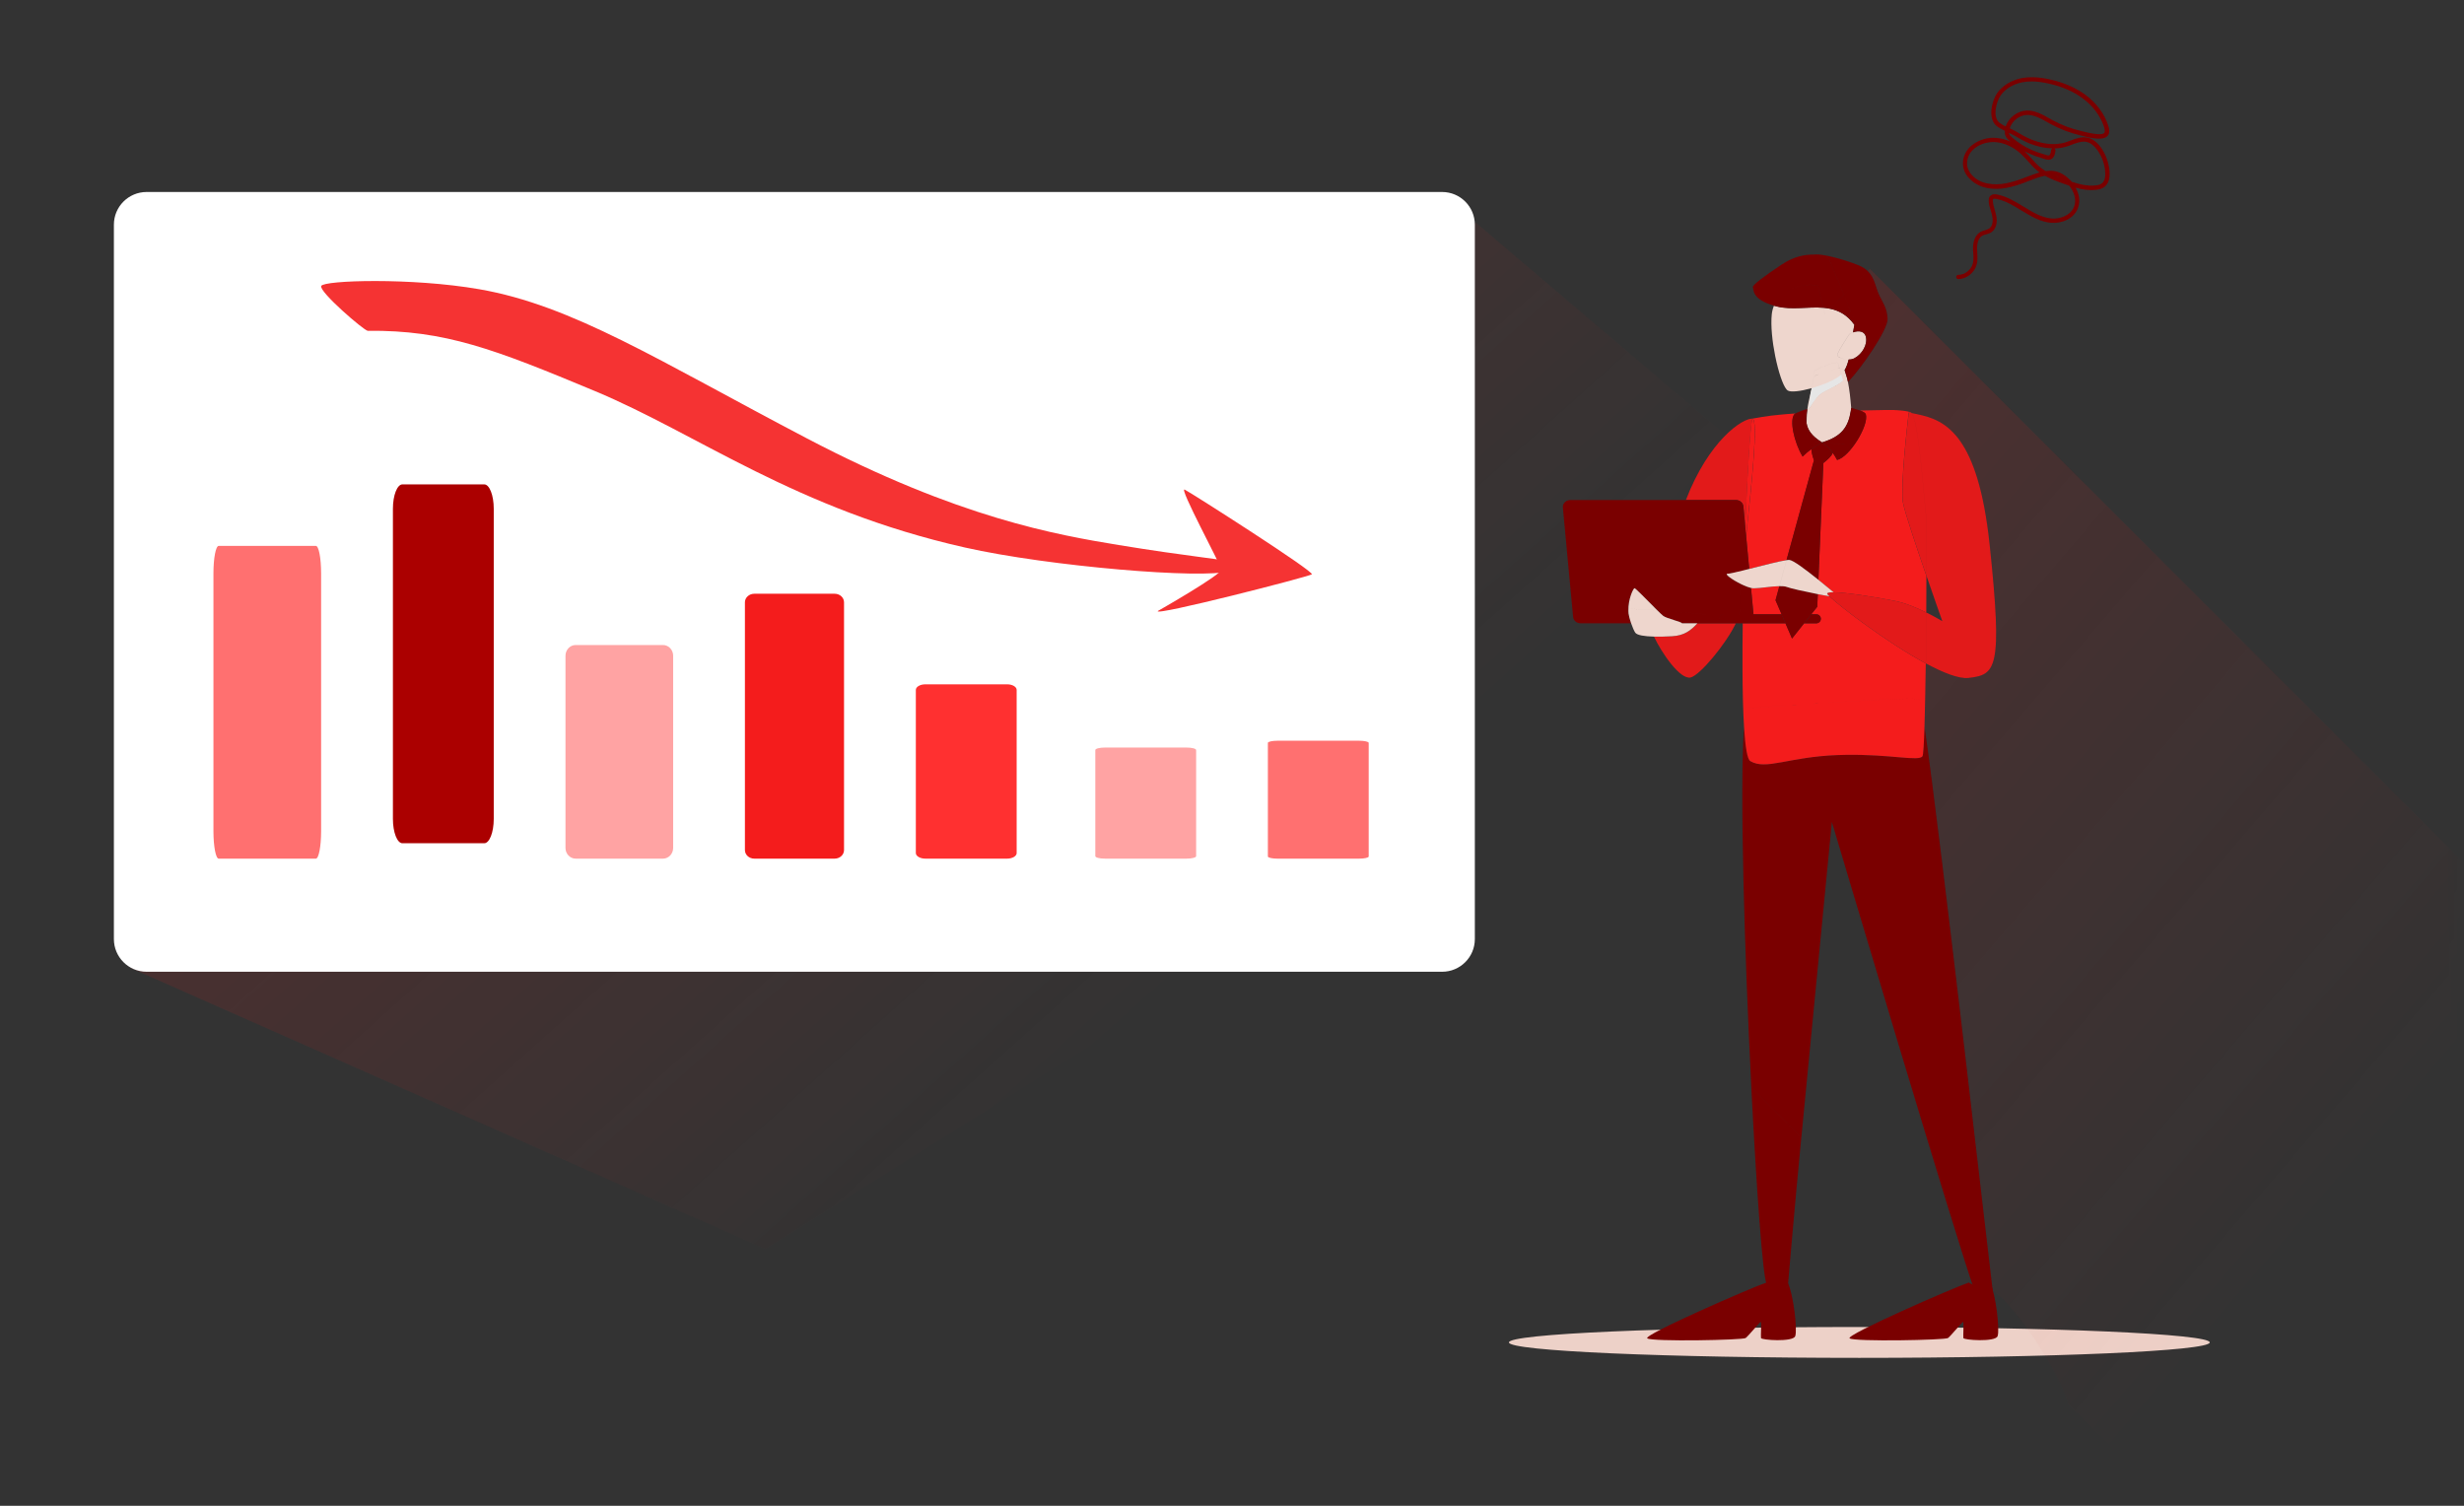 <svg width="198" height="121" viewBox="0 0 198 121" fill="none" xmlns="http://www.w3.org/2000/svg">
<rect x="0" y="0" width="198" height="121" fill="#333333" stroke="none"/>
<mask id="mask0_9392_36973" style="mask-type:alpha" maskUnits="userSpaceOnUse" x="0" y="0" width="198" height="121">
<rect x="0.539" y="0.06" width="196.923" height="120" fill="#D9D9D9"/>
</mask>
<g mask="url(#mask0_9392_36973)">
<path d="M81.117 26.73C81.117 26.73 85.494 29.223 85.438 29.556C85.383 29.889 82.503 35.206 82.945 34.986C83.388 34.764 91.81 29.39 91.588 29.224C91.366 29.058 80.784 26.343 81.117 26.731V26.73Z" fill="#F41C1C"/>
<g style="mix-blend-mode:multiply" opacity="0.8">
<path d="M150.234 44.795L118.612 17.906L82.224 15.428L10.516 77.795L61.499 100.368L150.234 44.795Z" fill="url(#paint0_linear_9392_36973)"/>
</g>
<path d="M115.886 15.428H11.781C10.329 15.428 9.152 16.605 9.152 18.056V75.459C9.152 76.91 10.329 78.087 11.781 78.087H115.886C117.337 78.087 118.514 76.91 118.514 75.459V18.056C118.514 16.605 117.337 15.428 115.886 15.428Z" fill="white"/>
<path d="M25.383 43.866H17.573C17.341 43.866 17.152 44.854 17.152 46.072V66.79C17.152 68.009 17.341 68.997 17.573 68.997H25.383C25.615 68.997 25.804 68.009 25.804 66.79V46.072C25.804 44.854 25.615 43.866 25.383 43.866Z" fill="#FF7070"/>
<path d="M109.22 59.523H102.648C102.225 59.523 101.883 59.6 101.883 59.697V68.823C101.883 68.92 102.225 68.998 102.648 68.998H109.22C109.642 68.998 109.985 68.92 109.985 68.823V59.697C109.985 59.6 109.642 59.523 109.22 59.523Z" fill="#FF7070"/>
<path d="M95.353 60.071H88.781C88.358 60.071 88.016 60.16 88.016 60.271V68.798C88.016 68.908 88.358 68.997 88.781 68.997H95.353C95.775 68.997 96.118 68.908 96.118 68.798V60.271C96.118 60.16 95.775 60.071 95.353 60.071Z" fill="#FFA3A3"/>
<path d="M80.931 54.99H74.359C73.936 54.99 73.594 55.191 73.594 55.439V68.548C73.594 68.796 73.936 68.997 74.359 68.997H80.931C81.353 68.997 81.696 68.796 81.696 68.548V55.439C81.696 55.191 81.353 54.99 80.931 54.99Z" fill="#FF3030"/>
<path d="M67.072 47.712H60.612C60.196 47.712 59.859 48.02 59.859 48.401V68.308C59.859 68.689 60.196 68.997 60.612 68.997H67.072C67.487 68.997 67.824 68.689 67.824 68.308V48.401C67.824 48.02 67.487 47.712 67.072 47.712Z" fill="#F41C1C"/>
<path d="M38.911 38.923H32.34C31.917 38.923 31.574 39.799 31.574 40.88V65.804C31.574 66.885 31.917 67.761 32.34 67.761H38.911C39.334 67.761 39.676 66.885 39.676 65.804V40.88C39.676 39.799 39.334 38.923 38.911 38.923Z" fill="#AB0000"/>
<path d="M53.276 51.832H46.259C45.807 51.832 45.441 52.218 45.441 52.695V68.134C45.441 68.611 45.807 68.998 46.259 68.998H53.276C53.727 68.998 54.093 68.611 54.093 68.134V52.695C54.093 52.218 53.727 51.832 53.276 51.832Z" fill="#FFA3A3"/>
<path d="M29.543 26.582C35.762 26.517 39.729 28.055 47.807 31.425C56.121 34.894 63.91 40.918 77.528 43.994C84.315 45.527 96.774 46.547 98.737 45.892C100.701 45.237 99.13 45.302 98.606 45.106C98.083 44.91 95.464 44.713 89.9 43.798C84.906 42.975 77.069 41.637 64.828 35.221C52.865 28.952 46.04 24.551 38.512 23.241C33.06 22.293 26.008 22.521 25.812 22.979C25.616 23.437 29.274 26.582 29.543 26.579V26.582Z" fill="#F53333"/>
<path d="M93.04 49.099C93.04 49.099 98.213 46.154 98.146 45.76C98.082 45.367 94.677 39.083 95.201 39.344C95.724 39.606 105.675 45.956 105.413 46.152C105.15 46.348 92.647 49.556 93.04 49.098V49.099Z" fill="#F53333"/>
<path d="M149.411 109.114C164.962 109.114 177.569 108.559 177.569 107.873C177.569 107.188 164.962 106.633 149.411 106.633C133.86 106.633 121.254 107.188 121.254 107.873C121.254 108.559 133.86 109.114 149.411 109.114Z" fill="#EDD1C8"/>
<path d="M158.267 103.106C158.254 103.1 158.241 103.081 158.228 103.053C156.919 103.499 148.265 107.282 148.632 107.546C149.025 107.828 156.313 107.687 156.537 107.519C156.761 107.349 157.659 106.251 157.742 106.222C157.826 106.194 157.742 107.349 157.77 107.519C157.798 107.688 160.321 107.857 160.517 107.378C160.713 106.899 160.377 103.997 159.928 103.095C159.928 103.095 159.918 103.095 159.902 103.094C159.889 103.237 159.882 103.321 159.882 103.334C159.882 103.636 159.025 103.485 158.266 103.107L158.267 103.106Z" fill="#7A0000"/>
<g style="mix-blend-mode:multiply" opacity="0.4">
<path d="M217.36 88.707L150.263 21.609L150.086 21.787C150.639 22.329 150.721 23.055 150.945 23.573C151.244 24.263 151.634 24.676 151.68 25.617C151.722 26.477 149.604 29.552 148.5 30.694C148.619 31.265 148.702 32.021 148.761 32.771C148.96 32.838 149.23 32.904 149.462 32.985C150.145 32.966 150.826 32.952 151.472 32.947C151.67 32.94 151.885 32.939 152.102 32.945H152.103C152.676 32.96 153.258 33.02 153.54 33.128C153.565 33.138 153.591 33.16 153.615 33.191C154.697 33.418 156.021 33.628 157.201 35.037C157.324 35.179 157.429 35.318 157.52 35.454C158.538 36.904 159.414 39.382 159.877 43.74C160.947 53.821 160.384 54.216 158.186 54.476C157.428 54.566 156.167 54.071 154.755 53.313C154.729 55.234 154.695 57.026 154.651 58.373C156.002 67.632 160.069 103.382 160.13 103.714C160.13 103.718 160.13 103.722 160.131 103.726C161.823 104.682 165.492 110.295 166.161 112.69C166.175 112.742 166.184 112.786 166.188 112.826L179.715 126.353L217.359 88.709L217.36 88.707Z" fill="url(#paint1_linear_9392_36973)"/>
</g>
<path d="M139.488 50.087C138.693 51.751 136.616 54.249 135.862 54.438C135.025 54.647 133.539 52.498 132.91 51.157C133.366 51.168 133.88 51.152 134.386 51.123C135.357 51.068 135.871 50.66 136.402 50.087H139.488ZM140.815 33.64C140.65 34.353 140.42 37.968 140.252 42.356L140.096 40.691V40.69C140.069 40.402 139.809 40.18 139.497 40.18H135.473C137.324 35.373 140.025 33.608 140.815 33.64Z" fill="#E21A1A"/>
<path d="M144.75 91.393C144.192 97.189 143.761 102.294 143.663 103.4C143.481 103.391 143.371 103.881 143.115 103.855C143.083 103.844 142.107 103.188 142.021 103.218L141.96 103.189C141.646 102.515 141.146 95.576 140.73 87.373L144.75 91.393ZM154.648 58.372C155.999 67.629 160.065 103.367 160.128 103.713C160.129 103.717 160.129 103.722 160.129 103.726C160.005 103.656 159.891 103.61 159.791 103.593C159.237 103.498 158.885 103.559 158.661 103.679V103.678C157.405 100.33 147.221 66.109 147.203 66.047C147.199 66.09 145.802 80.501 144.753 91.393L140.733 87.373C140.183 76.547 139.782 63.289 140.15 58.477C140.249 60.02 140.408 61.021 140.648 61.164C141.92 61.916 143.695 60.823 147.677 60.676C147.913 60.667 148.146 60.663 148.374 60.659C151.956 60.609 154.209 61.205 154.488 60.767C154.55 60.667 154.603 59.754 154.648 58.372Z" fill="#7A0000"/>
<path d="M142.68 48.233H142.681L143.168 49.362H140.909L140.711 47.244C140.796 47.263 140.874 47.273 140.939 47.273C141.439 47.273 142.337 47.112 142.991 47.101L142.68 48.233ZM144.201 33.273C143.775 33.749 144.168 35.543 144.852 36.688C145.101 36.443 145.336 36.246 145.562 36.083C145.562 36.273 145.619 36.553 145.768 36.991L143.563 45.01C142.999 45.09 141.677 45.434 140.564 45.715L140.316 43.065C140.781 38.746 141.311 33.66 140.813 33.639C140.832 33.635 142.218 33.382 142.959 33.332C143.214 33.302 143.676 33.264 144.277 33.225C144.239 33.246 144.21 33.264 144.201 33.273Z" fill="#F41C1C"/>
<path d="M140.36 56.941C140.36 56.941 153.763 55.9 154.251 56.202C154.312 56.243 154.452 57.03 154.648 58.371C154.604 59.751 154.55 60.662 154.487 60.765C154.21 61.205 151.957 60.608 148.373 60.657C148.145 60.661 147.913 60.666 147.677 60.675C143.694 60.822 141.919 61.914 140.648 61.162C140.407 61.019 140.247 60.018 140.149 58.476C140.202 57.774 140.272 57.249 140.36 56.941ZM147 47.914C147.855 48.74 151.665 51.654 154.751 53.311C154.725 55.232 154.691 57.024 154.648 58.37C154.452 57.029 154.313 56.242 154.251 56.201C153.762 55.899 140.36 56.94 140.36 56.94C140.272 57.248 140.202 57.773 140.149 58.475C140.068 57.214 140.029 55.593 140.022 53.78C140.016 52.612 140.023 51.365 140.04 50.086H143.472L144.001 51.31L144.974 50.086H145.954C146.154 50.086 146.316 49.923 146.316 49.724C146.316 49.524 146.154 49.361 145.954 49.36H145.549L146.031 48.754L146.074 47.743V47.742C146.407 47.808 146.726 47.867 147 47.914ZM152.096 32.945H152.097C152.669 32.96 153.251 33.02 153.534 33.129C153.559 33.139 153.584 33.161 153.608 33.191C153.532 33.175 153.455 33.158 153.381 33.142C153.379 33.154 152.839 37.549 152.87 39.658C152.862 39.997 152.884 40.278 152.935 40.471C153.09 41.252 154 43.965 154.801 46.284C154.8 47.207 154.796 48.2 154.789 49.219C154.065 48.861 153.142 48.466 152.311 48.297C151.015 48.033 148.443 47.607 147.342 47.592C146.906 47.23 146.497 46.895 146.121 46.594L146.521 37.208C146.866 36.933 147.157 36.692 147.275 36.395C147.395 36.56 147.507 36.744 147.623 36.961C148.63 36.725 150.177 34.197 149.933 33.302H149.932C149.896 33.169 149.695 33.07 149.455 32.985C150.138 32.967 150.819 32.952 151.465 32.947C151.662 32.94 151.879 32.939 152.096 32.945ZM140.806 33.639C141.304 33.66 140.774 38.746 140.309 43.066V43.066L140.242 42.355C140.412 37.967 140.64 34.35 140.806 33.639Z" fill="#F41C1C"/>
<path d="M148.726 33.009C148.519 34.323 147.98 35.076 146.441 35.541C146.421 35.538 146.402 35.534 146.383 35.531C145.56 35.023 145.255 34.523 145.172 34.017C145.174 33.734 145.183 33.433 145.205 33.168C146.225 33.109 147.462 33.051 148.726 33.009ZM142.793 24.629C143.992 24.924 145.306 24.631 146.515 24.731V24.732C146.556 24.896 146.596 25.061 146.639 25.227L146.64 25.226C146.598 25.061 146.556 24.895 146.516 24.732V24.731C146.7 24.747 146.883 24.773 147.062 24.81H147.061C147.78 24.959 148.445 25.315 149.009 26.101C148.968 26.31 148.934 26.511 148.902 26.707C148.811 26.74 148.718 26.781 148.62 26.835C148.62 26.835 147.587 28.374 147.633 28.558C147.664 28.68 148.035 28.857 148.43 28.886C148.037 28.855 147.669 28.678 147.638 28.558H147.639C147.593 28.376 148.606 26.865 148.625 26.836C148.721 26.783 148.814 26.741 148.904 26.708L148.905 26.707C149.433 26.515 149.834 26.665 149.932 27.043C150.093 27.662 149.656 28.443 149.013 28.787H149.012C148.875 28.86 148.715 28.889 148.554 28.891V28.893C148.552 28.893 148.55 28.892 148.548 28.892C148.471 29.213 148.372 29.496 148.228 29.739C148.228 29.741 148.229 29.742 148.23 29.744C148.229 29.745 148.228 29.746 148.227 29.747C148.285 29.921 148.35 30.129 148.415 30.362C148.443 30.464 148.47 30.576 148.494 30.696L148.496 30.695C148.615 31.266 148.698 32.022 148.757 32.772C148.747 32.853 148.736 32.932 148.724 33.009C147.46 33.051 146.223 33.109 145.203 33.168C145.21 33.09 145.217 33.014 145.226 32.943C145.274 32.53 145.381 32.066 145.486 31.617C145.487 31.606 145.489 31.594 145.491 31.583C145.521 31.451 145.552 31.32 145.581 31.191L145.582 31.19C145.658 30.86 145.722 30.55 145.747 30.288C145.749 30.271 145.75 30.255 145.752 30.238C145.882 30.18 146.011 30.131 146.149 30.085L146.151 30.084C146.013 30.13 145.884 30.178 145.754 30.237C145.771 30.08 145.782 29.939 145.79 29.815C145.79 29.815 147.026 29.111 147.687 29.141L147.686 29.14C147.024 29.112 145.789 29.814 145.789 29.814C145.782 29.937 145.771 30.079 145.754 30.236C145.753 30.237 145.751 30.237 145.75 30.237C145.749 30.254 145.748 30.27 145.746 30.286V30.287C145.72 30.55 145.657 30.862 145.581 31.193C145.568 31.197 145.555 31.199 145.541 31.203V31.204C144.708 31.434 143.929 31.537 143.662 31.383V31.382C143.384 31.221 143.03 30.275 142.758 29.112L142.652 28.624C142.417 27.464 142.278 26.175 142.375 25.251C142.402 25.002 142.463 24.774 142.552 24.565C142.63 24.587 142.709 24.608 142.793 24.629ZM147.821 29.607C147.797 29.606 147.773 29.606 147.748 29.607L147.67 29.616C147.723 29.608 147.774 29.605 147.821 29.608C147.87 29.783 147.915 29.945 147.956 30.092L148.098 30.587C147.549 31.072 146.676 31.345 146.261 31.678C145.825 32.028 145.538 32.654 145.331 32.865C145.331 32.867 145.332 32.87 145.331 32.872C145.538 32.664 145.824 32.032 146.263 31.68C146.679 31.348 147.549 31.075 148.098 30.591V30.59C148.138 30.555 148.176 30.517 148.212 30.48V30.479C148.176 30.516 148.139 30.554 148.099 30.589C148.06 30.454 148.012 30.288 147.957 30.094V30.092C147.916 29.946 147.87 29.783 147.821 29.607C147.935 29.613 148.032 29.649 148.114 29.702C148.129 29.746 148.145 29.794 148.16 29.843L148.161 29.842C148.145 29.793 148.129 29.746 148.115 29.702V29.701C148.033 29.649 147.936 29.613 147.823 29.606C147.782 29.459 147.737 29.305 147.692 29.141H147.691C147.736 29.305 147.779 29.46 147.821 29.607ZM147.461 29.657C147.297 29.694 147.139 29.742 146.986 29.792C147.138 29.743 147.296 29.695 147.459 29.658L147.461 29.657Z" fill="#EED6CD"/>
<g style="mix-blend-mode:multiply">
<path d="M146.264 31.677C146.68 31.345 147.553 31.072 148.102 30.587C148.063 30.452 148.016 30.286 147.96 30.092C147.555 30.494 146.539 30.924 145.585 31.191C145.556 31.32 145.525 31.45 145.494 31.583C145.439 32.013 145.379 32.458 145.332 32.87C145.539 32.663 145.825 32.03 146.264 31.677Z" fill="#E6E6E6"/>
</g>
<path d="M142.005 103.106C141.993 103.1 141.98 103.081 141.967 103.053C140.657 103.499 132.003 107.282 132.371 107.546C132.763 107.828 140.051 107.687 140.276 107.519C140.5 107.349 141.397 106.251 141.481 106.222C141.564 106.194 141.481 107.349 141.508 107.519C141.536 107.688 144.059 107.857 144.255 107.378C144.451 106.899 144.115 103.997 143.667 103.095C143.667 103.095 143.657 103.095 143.64 103.094C143.627 103.237 143.62 103.321 143.62 103.334C143.62 103.636 142.763 103.485 142.004 103.107L142.005 103.106Z" fill="#7A0000"/>
<path d="M148.762 32.77C148.961 32.836 149.231 32.903 149.463 32.984C149.245 32.99 149.026 32.997 148.809 33.005C149.025 32.997 149.243 32.992 149.46 32.986C149.7 33.07 149.9 33.17 149.936 33.303C150.18 34.198 148.633 36.726 147.626 36.962C147.51 36.745 147.398 36.561 147.278 36.395V36.394C147.062 36.094 146.816 35.856 146.457 35.599H146.455C146.446 35.593 146.437 35.587 146.428 35.58C146.434 35.577 146.44 35.573 146.446 35.57C146.435 35.563 146.425 35.558 146.414 35.551C146.424 35.548 146.433 35.545 146.442 35.542C147.461 35.708 148.757 35.702 148.897 35.635C148.741 35.701 147.456 35.705 146.445 35.54C147.985 35.075 148.522 34.322 148.73 33.008L148.727 33.009C148.739 32.931 148.75 32.852 148.76 32.77C148.766 32.849 148.77 32.928 148.776 33.006L148.778 33.005C148.772 32.926 148.768 32.849 148.762 32.77ZM145.192 33.169H145.19C145.151 33.456 145.128 33.737 145.174 34.017C145.172 34.437 145.187 34.816 145.205 34.969C145.211 35.021 145.235 35.07 145.273 35.115C145.236 35.07 145.213 35.022 145.207 34.97C145.189 34.817 145.174 34.438 145.176 34.018C145.257 34.524 145.563 35.023 146.385 35.53L146.386 35.531L146.415 35.549C146.409 35.551 146.403 35.554 146.398 35.556C146.408 35.563 146.418 35.57 146.429 35.578C146.42 35.582 146.411 35.587 146.402 35.591C145.753 35.512 145.942 35.534 145.734 35.693C145.637 35.768 145.562 35.866 145.562 36.085C145.335 36.248 145.101 36.444 144.851 36.69V36.688C144.168 35.544 143.774 33.749 144.2 33.274C144.208 33.264 144.237 33.248 144.276 33.226L144.277 33.225C144.473 33.118 144.986 32.899 145.235 32.89C145.22 32.983 145.205 33.076 145.192 33.169ZM145.734 35.694C145.943 35.535 145.753 35.513 146.403 35.592C146.124 35.725 145.848 35.879 145.563 36.085C145.563 35.866 145.637 35.768 145.734 35.693V35.694Z" fill="#7A0000"/>
<path d="M153.617 33.19C154.699 33.417 156.023 33.628 157.202 35.036C157.326 35.178 157.431 35.317 157.522 35.453C158.54 36.903 159.416 39.381 159.879 43.739C160.949 53.819 160.386 54.216 158.187 54.476C157.431 54.565 156.169 54.07 154.757 53.312C154.775 51.975 154.787 50.574 154.796 49.218C155.537 49.584 156.07 49.912 156.082 49.919C156.073 49.895 155.479 48.228 154.809 46.284V46.283C154.813 43.502 154.794 41.36 154.749 41.1C154.625 40.333 154.209 33.922 153.617 33.19ZM147.348 47.591C148.449 47.605 151.021 48.031 152.316 48.296C153.148 48.466 154.07 48.86 154.794 49.218C154.785 50.574 154.773 51.975 154.755 53.312C151.668 51.656 147.859 48.742 147.004 47.916C146.895 47.812 146.835 47.741 146.829 47.71C146.813 47.621 147.012 47.587 147.348 47.591ZM153.615 33.191C154.207 33.923 154.623 40.334 154.747 41.101C154.792 41.361 154.811 43.503 154.807 46.284C154.006 43.965 153.096 41.252 152.94 40.471C152.89 40.278 152.869 39.996 152.877 39.658H152.878C152.847 37.546 153.388 33.142 153.388 33.142C153.462 33.158 153.538 33.175 153.615 33.191Z" fill="#E21A1A"/>
<path d="M145.55 49.364L144.974 50.089H144.973L144.002 51.312L143.473 50.088L143.16 49.364H145.55ZM142.982 47.102C143.231 47.098 143.445 47.114 143.587 47.171C143.854 47.278 145.027 47.539 146.073 47.745L146.03 48.757L145.548 49.363H143.159L142.672 48.233L142.982 47.102ZM146.446 35.597H146.451C146.812 35.856 147.057 36.095 147.274 36.395C147.156 36.692 146.865 36.933 146.52 37.208L146.12 46.594C144.95 45.656 144.105 45.043 143.793 44.995C143.748 44.988 143.665 44.995 143.555 45.011L145.759 36.992C145.61 36.554 145.555 36.273 145.555 36.084C145.841 35.878 146.116 35.724 146.396 35.591H146.397C146.413 35.593 146.428 35.595 146.446 35.597Z" fill="#7A0000"/>
<path d="M139.491 40.179C139.802 40.179 140.062 40.4 140.089 40.688L140.246 42.353C140.222 42.987 140.199 43.636 140.177 44.294C140.179 44.278 140.18 44.262 140.182 44.246C140.202 43.604 140.226 42.972 140.249 42.355L140.316 43.066C140.315 43.076 140.313 43.085 140.312 43.095L140.558 45.715C140.428 45.747 140.301 45.779 140.178 45.81C140.177 45.822 140.177 45.834 140.176 45.847C139.591 45.991 138.97 46.099 138.826 46.099C138.513 46.099 139.198 46.591 139.907 46.938C139.809 47.969 139.759 48.709 139.792 48.947C139.808 49.062 139.795 49.202 139.756 49.361H138.497C138.297 49.361 138.135 49.524 138.135 49.724C138.135 49.776 138.146 49.827 138.166 49.872C138.147 49.827 138.136 49.778 138.136 49.726C138.136 49.526 138.299 49.364 138.498 49.363H139.757C139.745 49.416 139.729 49.471 139.711 49.528L139.758 49.363H140.05V49.362H139.757C139.796 49.203 139.809 49.063 139.793 48.948C139.759 48.71 139.81 47.97 139.908 46.938C139.972 46.969 140.036 46.999 140.1 47.028L140.099 47.031C140.315 47.127 140.526 47.205 140.702 47.245L140.9 49.363H140.903L140.914 49.48C140.922 49.562 140.91 49.642 140.883 49.714L140.913 49.601C140.918 49.562 140.918 49.521 140.914 49.48L140.904 49.363H143.163L143.475 50.088H138.498C138.492 50.088 138.485 50.086 138.478 50.086H136.404C136.403 50.087 136.402 50.088 136.401 50.089H135.162C135.168 49.969 133.949 49.709 133.661 49.493C133.583 49.434 133.408 49.268 133.188 49.051C134.878 49.174 136.91 49.351 137.044 49.362L137.046 49.361C136.987 49.356 134.906 49.175 133.183 49.05C133.103 48.971 133.018 48.886 132.929 48.797V48.796C132.278 48.145 131.439 47.283 131.352 47.265C131.256 47.246 130.824 48.127 130.852 49.089C130.848 49.147 130.854 49.22 130.866 49.303C130.891 49.546 130.949 49.789 131.051 50.023C131.058 50.044 131.066 50.066 131.073 50.087H127.009V50.086C126.698 50.086 126.437 49.865 126.411 49.576L126.058 45.812L125.588 40.787C125.557 40.461 125.834 40.18 126.187 40.18H131.689L131.69 40.179H139.491ZM145.956 49.363C146.156 49.363 146.319 49.526 146.319 49.726C146.319 49.926 146.157 50.088 145.956 50.088H144.976L145.552 49.363H145.956ZM140.758 49.907C140.676 49.99 140.567 50.05 140.444 50.075L140.563 50.039C140.675 49.992 140.769 49.913 140.831 49.816L140.758 49.907Z" fill="#7A0000"/>
<path d="M143.801 44.996C144.113 45.044 144.958 45.657 146.128 46.595H146.127C146.503 46.896 146.912 47.232 147.348 47.593C147.011 47.589 146.813 47.623 146.829 47.712C146.835 47.743 146.896 47.815 147.004 47.919C146.73 47.871 146.411 47.812 146.079 47.746V47.745C145.032 47.539 143.861 47.277 143.594 47.171C143.452 47.114 143.236 47.097 142.989 47.101L143.563 45.011C143.673 44.996 143.756 44.989 143.801 44.996ZM142.987 47.102C142.332 47.113 141.434 47.275 140.934 47.275C140.868 47.275 140.79 47.265 140.705 47.246L140.704 47.244C140.616 47.224 140.52 47.195 140.418 47.158L140.102 47.029L139.911 46.94V46.939C139.203 46.592 138.52 46.103 138.831 46.102C138.976 46.102 139.434 45.997 140.018 45.853L140.019 45.852C140.056 45.843 140.094 45.833 140.132 45.823H140.133L140.563 45.716C141.675 45.435 142.996 45.092 143.561 45.012L142.987 47.102Z" fill="#EED6CD"/>
<path d="M131.353 47.265C131.438 47.282 132.28 48.145 132.932 48.797C132.931 48.798 132.931 48.8 132.931 48.801C133.018 48.889 133.102 48.972 133.18 49.049L133.183 49.05C133.403 49.268 133.578 49.435 133.655 49.492H133.654C133.942 49.709 135.162 49.969 135.155 50.088H136.397C135.866 50.661 135.352 51.069 134.381 51.124L134.38 51.125C133.874 51.155 133.36 51.168 132.903 51.157L132.902 51.156C132.148 51.136 131.551 51.049 131.405 50.839C131.315 50.709 131.185 50.41 131.074 50.088H131.081C131.07 50.066 131.061 50.045 131.051 50.024C130.966 49.769 130.895 49.507 130.865 49.304C130.858 49.232 130.854 49.161 130.852 49.09C130.852 49.087 130.852 49.084 130.853 49.081C130.827 48.123 131.257 47.248 131.353 47.265ZM134.458 50.242C134.349 50.256 134.233 50.27 134.112 50.282C134.353 50.257 134.579 50.228 134.759 50.199L134.458 50.242ZM132.883 49.028C131.893 48.958 131.077 48.917 130.93 48.946C131.081 48.917 131.896 48.961 132.883 49.029V49.028Z" fill="#EED6CD"/>
<path d="M150.087 21.787C150.64 22.331 150.722 23.057 150.946 23.575C151.245 24.264 151.636 24.677 151.681 25.617C151.723 26.476 149.605 29.552 148.502 30.695C148.477 30.574 148.449 30.462 148.422 30.361C148.356 30.127 148.291 29.919 148.232 29.744C148.379 29.5 148.479 29.215 148.556 28.892C148.719 28.891 148.88 28.86 149.017 28.786C149.66 28.443 150.095 27.663 149.935 27.042C149.837 26.664 149.438 26.514 148.909 26.706L149.016 26.1C149.015 26.098 149.011 26.092 149.006 26.082C148.444 25.308 147.781 24.957 147.066 24.809L147.695 24.179L148.187 23.687V23.688C148.644 24.796 149.059 25.844 149.105 26.116L149.053 25.918C148.919 25.493 148.568 24.611 148.187 23.687L150.087 21.787ZM145.774 20.46C146.198 20.472 146.576 20.546 146.891 20.634C146.891 20.634 147.576 22.213 148.183 23.686L147.693 24.175L147.695 24.177L147.065 24.808C146.886 24.77 146.704 24.745 146.519 24.73C146.363 24.105 146.217 23.501 146.094 22.951C146.092 22.951 146.091 22.951 146.09 22.951L146.089 22.948C145.289 22.762 144.115 22.964 143.3 23.612C144.116 22.964 145.292 22.764 146.092 22.952C146.214 23.502 146.359 24.107 146.515 24.732C145.307 24.632 143.994 24.925 142.796 24.63C142.711 24.61 142.631 24.589 142.554 24.567C142.555 24.566 142.555 24.564 142.555 24.563C140.701 24.037 140.941 23.217 140.857 23.083C140.77 22.945 141.703 22.232 143.197 21.242C144.146 20.614 145.031 20.441 145.773 20.461L145.774 20.46ZM145.802 20.45C146.422 20.381 148.121 20.818 149.361 21.323C149.669 21.448 149.903 21.607 150.086 21.786L148.186 23.686C147.582 22.22 146.902 20.65 146.895 20.634C146.58 20.546 146.201 20.472 145.777 20.46C145.784 20.455 145.793 20.45 145.802 20.45Z" fill="#7A0000"/>
<path d="M157.344 22.428C158.014 22.428 158.651 21.934 158.832 21.28C158.927 20.959 158.906 20.626 158.885 20.304C158.885 20.175 158.874 20.047 158.874 19.929C158.874 19.704 158.917 19.146 159.288 18.942C159.373 18.889 159.48 18.867 159.586 18.835C159.724 18.792 159.873 18.76 160 18.674C160.446 18.395 160.51 17.805 160.414 17.344C160.383 17.172 160.329 17.012 160.287 16.851C160.213 16.604 160.149 16.368 160.138 16.132C160.138 16.111 160.138 16.035 160.16 16.003C160.181 15.96 160.287 15.96 160.404 15.982C161.126 16.111 161.795 16.518 162.433 16.915L162.529 16.969C163.262 17.419 163.995 17.837 164.823 17.902C165.652 17.977 166.661 17.591 166.98 16.711C167.192 16.143 167.054 15.553 166.788 15.081C167.32 15.231 167.872 15.317 168.435 15.252C168.637 15.231 168.924 15.177 169.147 14.984C169.423 14.748 169.551 14.352 169.519 13.826C169.476 13.129 169.232 12.432 168.839 11.874C168.531 11.434 168.169 11.166 167.787 11.07C167.298 10.952 166.831 11.123 166.385 11.295C166.236 11.348 166.098 11.402 165.96 11.445C164.94 11.745 163.92 11.488 163.23 11.209C162.805 11.037 162.401 10.802 162.019 10.576C161.859 10.48 161.668 10.394 161.498 10.308C161.689 9.707 162.274 9.246 162.9 9.236C163.463 9.225 163.995 9.525 164.515 9.815C164.6 9.868 164.696 9.911 164.781 9.965C165.546 10.383 166.353 10.684 167.203 10.887C167.245 10.887 167.298 10.909 167.362 10.93C168.01 11.091 169.221 11.391 169.455 10.759C169.54 10.533 169.476 10.287 169.412 10.094C169.115 9.15 168.456 8.27 167.575 7.616C166.81 7.058 165.864 6.64 164.77 6.393C163.888 6.189 163.134 6.157 162.475 6.275C161.636 6.436 160.914 6.876 160.489 7.477C160.064 8.077 159.681 9.579 160.489 10.158C160.669 10.297 160.893 10.405 161.105 10.512C161.094 10.651 161.105 10.78 161.147 10.887C161.222 11.08 161.36 11.22 161.498 11.327C161.519 11.348 161.541 11.359 161.551 11.381C161.137 11.188 160.691 11.091 160.255 11.07C159.533 11.048 158.789 11.338 158.3 11.81C157.929 12.185 157.727 12.657 157.737 13.161C157.748 14.062 158.524 14.727 159.235 14.984C160.329 15.37 161.413 15.113 162.327 14.802C162.539 14.727 162.762 14.652 162.985 14.555C163.431 14.384 163.888 14.201 164.324 14.126C164.813 14.395 165.333 14.588 165.822 14.759C165.97 14.813 166.13 14.866 166.279 14.92C166.629 15.36 166.895 15.993 166.672 16.593C166.406 17.301 165.567 17.612 164.866 17.558C164.111 17.494 163.421 17.108 162.72 16.668L162.624 16.615C161.955 16.207 161.264 15.778 160.478 15.628C160.117 15.564 159.958 15.692 159.883 15.8C159.809 15.907 159.809 16.035 159.809 16.132C159.809 16.422 159.894 16.679 159.979 16.947C160.021 17.108 160.075 17.247 160.096 17.408C160.16 17.741 160.128 18.181 159.83 18.374C159.735 18.427 159.628 18.459 159.511 18.502C159.384 18.535 159.257 18.577 159.14 18.642C158.768 18.856 158.545 19.328 158.545 19.94C158.545 20.068 158.545 20.208 158.566 20.336C158.587 20.637 158.598 20.926 158.524 21.194C158.385 21.698 157.886 22.085 157.366 22.085C157.27 22.085 157.196 22.16 157.196 22.256C157.196 22.353 157.27 22.428 157.366 22.428H157.344ZM167.447 11.381C167.532 11.381 167.617 11.381 167.702 11.413C168 11.488 168.286 11.713 168.552 12.078C168.913 12.593 169.136 13.225 169.168 13.848C169.189 14.137 169.157 14.512 168.924 14.716C168.807 14.813 168.648 14.877 168.403 14.899C167.755 14.974 167.097 14.813 166.48 14.609C166.438 14.555 166.395 14.502 166.342 14.459C166.034 14.148 165.546 13.772 164.919 13.729C164.738 13.719 164.568 13.729 164.388 13.751C164.239 13.665 164.09 13.558 163.952 13.451C163.686 13.236 163.463 12.979 163.23 12.721C163.06 12.528 162.879 12.335 162.688 12.153C162.837 12.228 162.985 12.303 163.134 12.367C163.442 12.507 163.771 12.625 164.09 12.711C164.133 12.721 164.175 12.732 164.218 12.754C164.451 12.829 164.834 12.957 165.046 12.571C165.131 12.421 165.152 12.239 165.174 12.099C165.174 12.024 165.142 11.96 165.089 11.928C165.407 11.928 165.726 11.874 166.055 11.777C166.204 11.735 166.364 11.681 166.502 11.617C166.831 11.499 167.15 11.381 167.447 11.381ZM163.888 13.858C163.538 13.955 163.187 14.094 162.837 14.223C162.613 14.309 162.401 14.395 162.199 14.459C161.339 14.748 160.329 14.984 159.331 14.641C158.725 14.437 158.077 13.88 158.067 13.15C158.067 12.732 158.215 12.357 158.524 12.056C158.938 11.638 159.586 11.402 160.223 11.413C160.999 11.434 161.785 11.788 162.433 12.4C162.613 12.571 162.794 12.764 162.964 12.957C163.198 13.225 163.442 13.493 163.729 13.729C163.782 13.772 163.835 13.815 163.888 13.858ZM165.142 14.126C165.269 14.159 165.386 14.201 165.514 14.266C165.386 14.223 165.269 14.169 165.142 14.126ZM164.908 11.928C164.908 11.928 164.823 12.003 164.823 12.056C164.813 12.174 164.791 12.303 164.738 12.4C164.674 12.518 164.6 12.518 164.324 12.421C164.271 12.41 164.228 12.389 164.186 12.378C163.878 12.292 163.57 12.185 163.272 12.056C162.698 11.799 162.167 11.466 161.7 11.059C161.594 10.973 161.498 10.877 161.456 10.759C161.456 10.737 161.434 10.705 161.434 10.673C161.572 10.737 161.711 10.812 161.838 10.877C162.231 11.113 162.645 11.348 163.092 11.531C163.57 11.724 164.218 11.906 164.919 11.917L164.908 11.928ZM163.262 6.543C163.686 6.543 164.154 6.608 164.674 6.726C165.726 6.962 166.629 7.359 167.351 7.895C168.18 8.506 168.786 9.321 169.072 10.19C169.115 10.329 169.157 10.501 169.115 10.63C169.041 10.855 168.467 10.834 167.436 10.576C167.373 10.555 167.309 10.544 167.267 10.533C166.449 10.351 165.662 10.051 164.929 9.654C164.844 9.611 164.749 9.557 164.664 9.504C164.111 9.193 163.527 8.871 162.879 8.882C162.125 8.903 161.413 9.439 161.169 10.158C160.988 10.072 160.818 9.976 160.68 9.868C160.096 9.439 160.404 8.184 160.765 7.67C161.137 7.133 161.785 6.747 162.529 6.608C162.762 6.565 163.007 6.543 163.272 6.543H163.262Z" fill="#7A0000"/>
</g>
<defs>
<linearGradient id="paint0_linear_9392_36973" x1="-134.016" y1="-203.235" x2="107.853" y2="66.987" gradientUnits="userSpaceOnUse">
<stop stop-color="#E21A1A"/>
<stop offset="1" stop-color="#E21A1A" stop-opacity="0"/>
</linearGradient>
<linearGradient id="paint1_linear_9392_36973" x1="38.015" y1="-39.542" x2="191.542" y2="92.378" gradientUnits="userSpaceOnUse">
<stop stop-color="#E21A1A"/>
<stop offset="1" stop-color="#E21A1A" stop-opacity="0"/>
</linearGradient>
</defs>
</svg>
